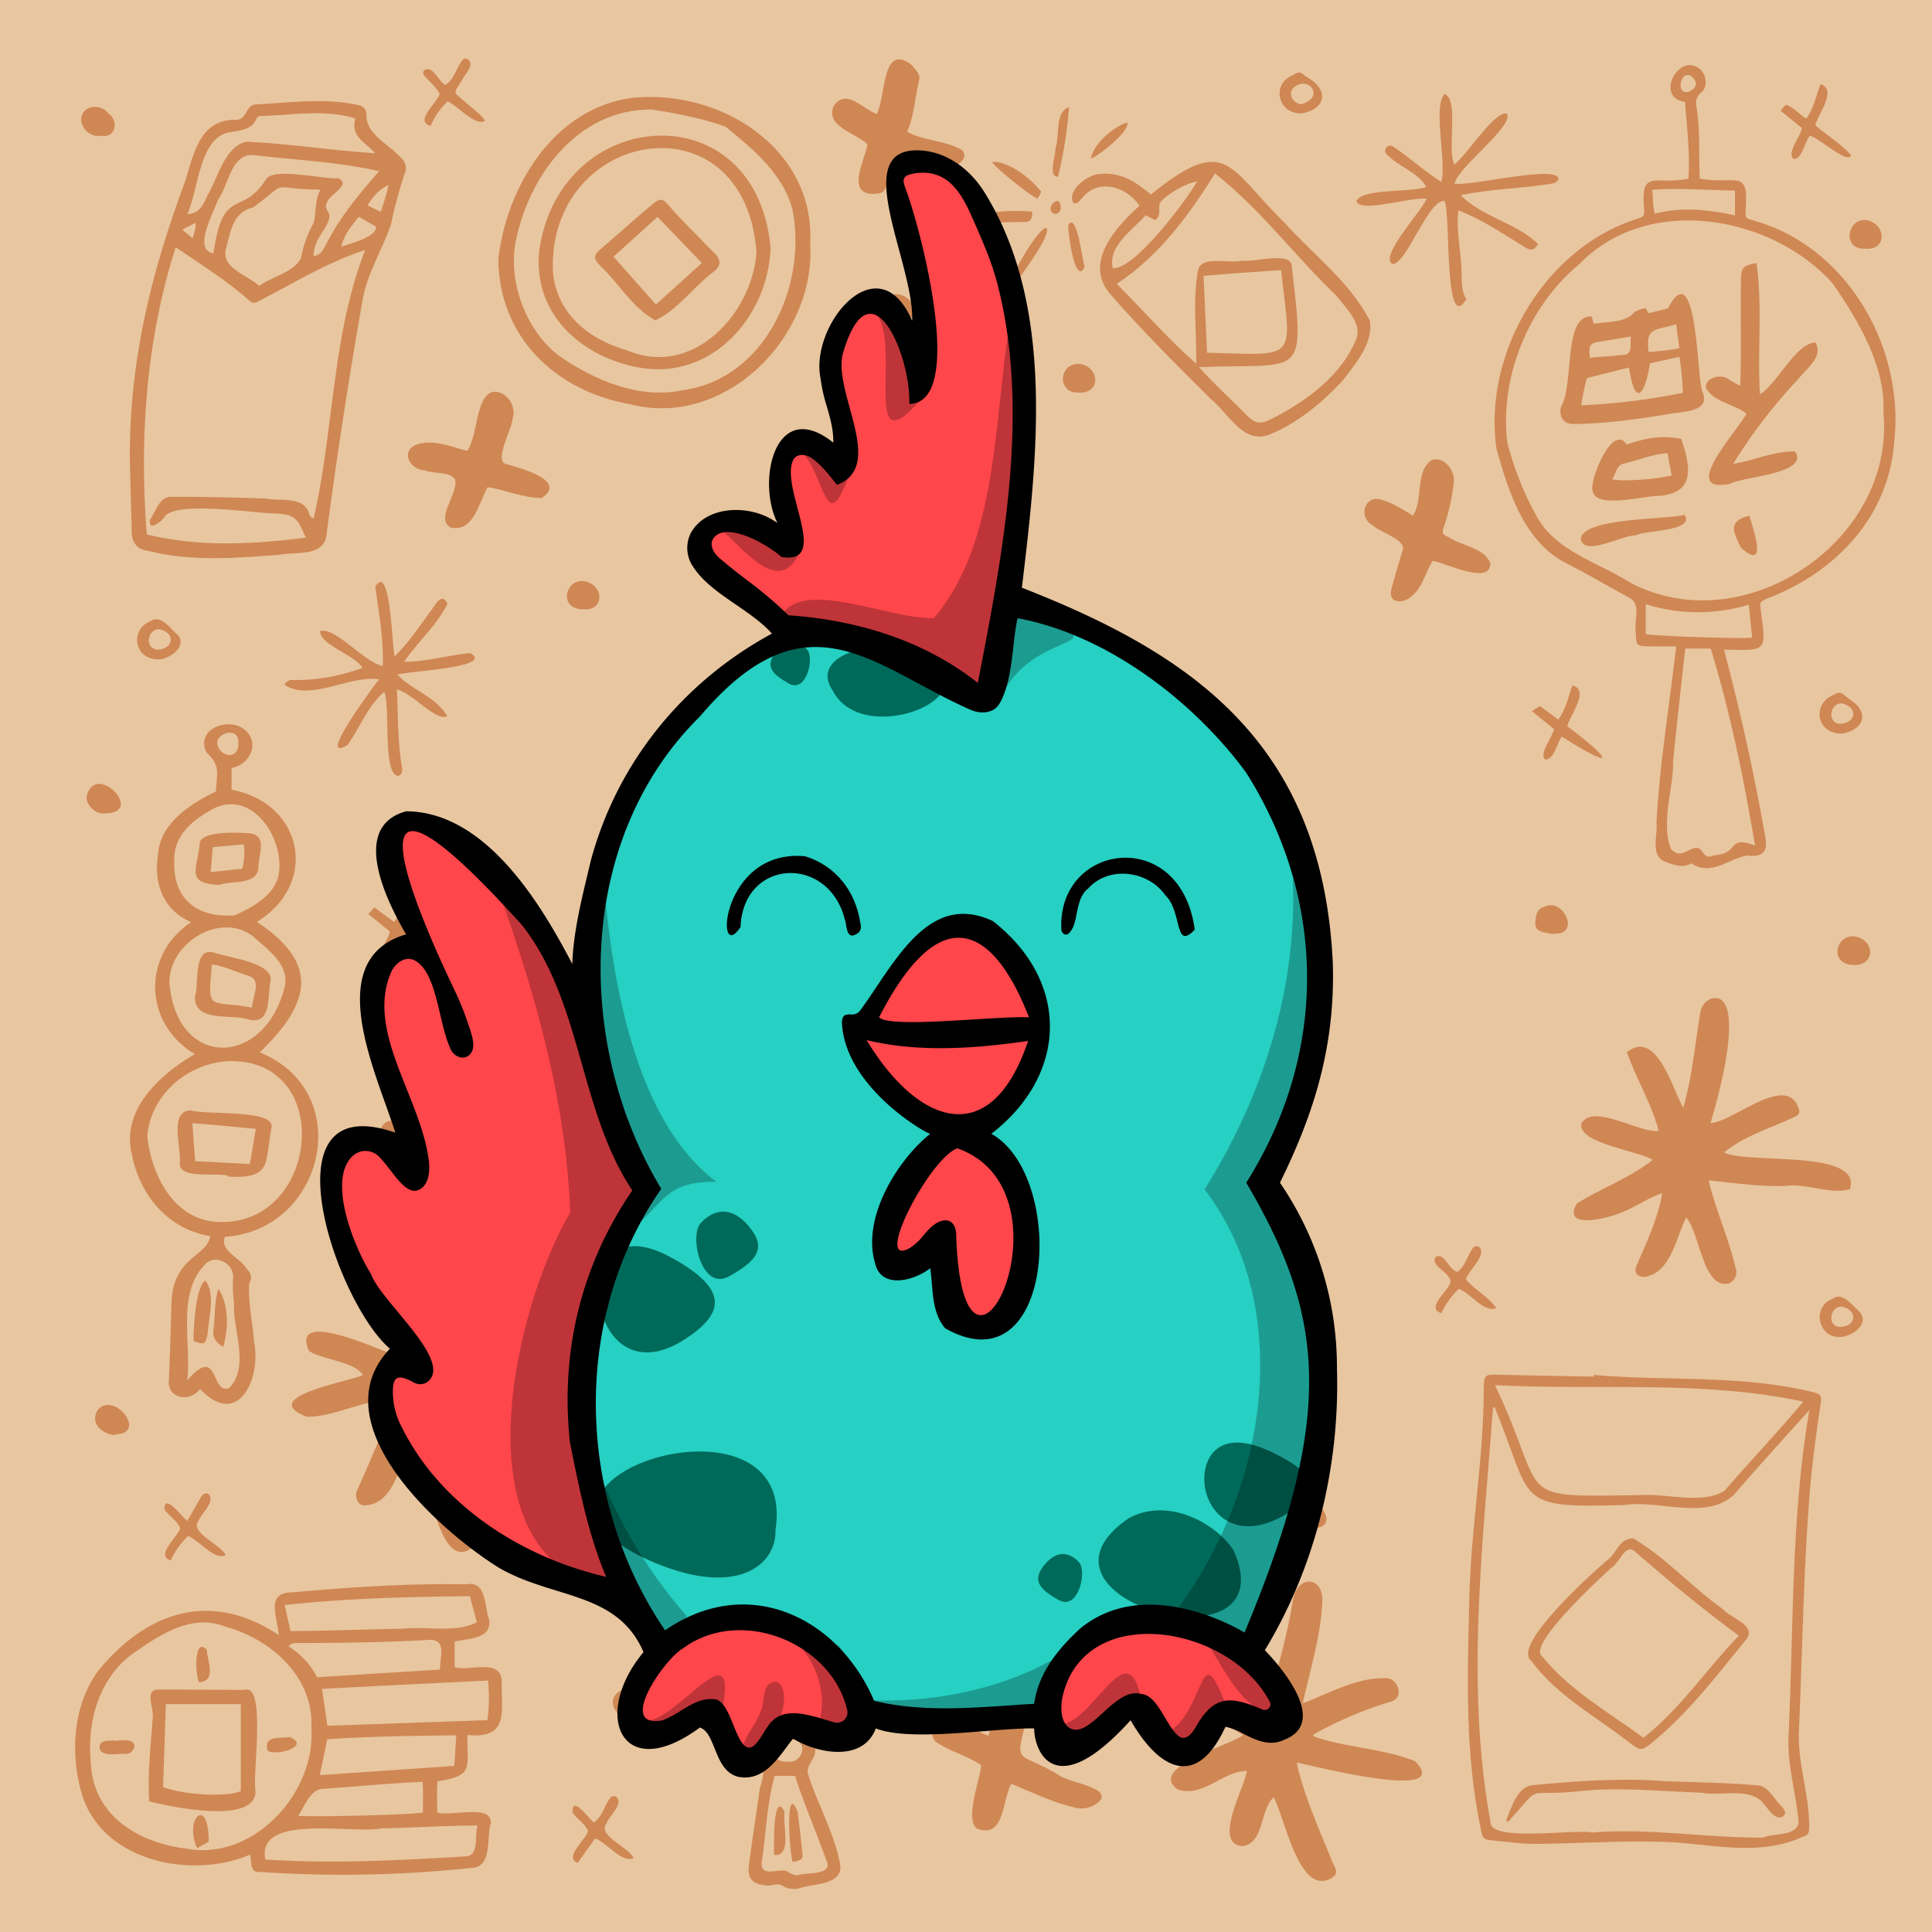 <svg width="600" height="600" viewBox="0 0 600 600" xmlns="http://www.w3.org/2000/svg" xmlns:xlink="http://www.w3.org/1999/xlink">
  <path d="M600,0H0V600H600Z" style="fill: #E8C6A0"/>
  <g>
    <path d="M588.24,137.471c-1.801,23.24-18.339,40.396-39.483,48.422-2.227,1.046-2.211,1.052-1.964,3.428,1.774,13.354,2.085,12.671-11.401,12.429q7.652,28.746,12.816,58.062c.925,4.599-.789,6.482-5.529,5.876-6.039.941-10.974,6.585-17.501,2.413-2.417,1.575-5.33.618-8.3-.604-4.404-1.998-2.006-8.176-2.433-12.019.959-18.38,4.041-36.485,6.105-54.745-2.646,0-5.189.009-7.731-.002-4.627-.02-4.706-.067-4.814-4.643-.613-3.497,1.849-8.52-2.118-10.509-6.315-3.438-12.512-7.103-18.914-10.366-13.621-6.667-18.403-22.285-22.233-35.887-4.227-29.648,15.048-62.492,43.986-71.461,1.848-.726,1.869-.768,1.88-2.814-1.197-13.039,3.523-7.334,13.765-9.575.526-8.056-.498-15.888-1.076-23.839-9.803-1.328-1.505-16.301,5.035-9.769,1.495,1.573,2.188,5.059-.046,6.914a3.965,3.965,0,0,0-1.478,4.019c1.273,7.56.731,15.065,1.07,22.688,11.567,2.023,15.284-3.525,14.224,9.993.012,2.198.051,2.357,2.043,2.887,29.501,7.917,47.499,39.658,44.097,69.102ZM584.91,128c.711-14.185-7.806-28.389-15.643-39.843-19.039-21.416-57.61-28.077-78.743-6.176C474.728,94.972,465.64,117.171,468.116,137.401a94.969,94.969,0,0,0,8.957,22.663c5.799,11.05,19.01,14.435,28.966,20.728,35.273,19,82.726-12.682,78.871-52.792ZM545.049,262.618c-3.522-20.973-7.679-41.243-13.759-61.188h-7.92c-1.304,11.644-2.566,23.035-3.739,34.652.118,8.806-3.929,19.395-.705,27.545,3.657,4.291,7.161-2.889,9.643.736.979,1.572,2.018,2.146,3.717,1.236C540.308,265.298,536.242,259.195,545.049,262.618Zm-33.957-65.696c2.582.642,31.376,1.586,33.05,1.063-.334-3.328-.67-6.682-1.023-10.203a54.115,54.115,0,0,1-32.027-.158Zm2.832-130.549c8.45-2.213,16.473-1.244,24.883.49v-7.686c-8.631-.096-17.096-.858-25.696-.246C513.41,61.681,513.239,63.88,513.924,66.373Zm8-39.801c.185,3.721,4.761,1.668,4.792-.756C525.513,22.265,522.169,22.433,521.924,26.571Z" style="fill: #CF8754"/>
    <path d="M243.18,526.702c-9.03-.023-8.369-4.159-.074-4.975v-10.681c-22.365-1.595-50.537-14.286-56.651-37.663-1.998-12.81-1.743-27.429,6.196-38.244,2.287-2.978,6.152-2.053,9.366-1.584,21.851,3.804,31.379,16.334,41.545,34.558l.527-.114c.844-17.083-.089-34.282.776-51.371,5.518-12.682,2.373,49.42,3.225,52.476-1.813,9.524,12.832,10.093,17.7,4.61,1.379-1.659,1.382-2.23-.027-3.92-6.436-7.453-10.396-17.114-9.552-27.07,3.325-16.35,27.597,7.761,30.859,14.926,17.598-13.57,40.84-27.694,21.529,7.294-3.969,7.113-12.316,9.372-16.898,15.598-8.19,17.295-25.784,28.654-44.642,30.557a55.75,55.75,0,0,0,.509,10.716c12.049-1.489,12.206,5.035.372,4.322-.926,3.341-.197,6.504-.403,9.838,3.769,1.106,6.48,2.808,5.626,7.867-.083,2.576-3.09,4.727-2.152,7.296,2.911,9.186,7.871,17.753,9.776,27.212,1.667,6.834-7.329,6.583-11.756,7.826a6.89,6.89,0,0,1-5.983-.504c-1.64-1.111-3.541.227-5.356-.157-4.118-.428-5.667-2.302-5.107-6.42,1.075-7.911,2.261-15.807,3.402-23.709.974-3.063,1.559-5.921.682-9.24-2.033-7.502,6.459-7.206,6.55-12.24-.157-2.368-.039-4.755-.039-7.204Zm-46.007-42.697c16.498,19.232,48.392,30.334,71.368,16.003a42.061,42.061,0,0,0,18.1-17.952c1.667-4.45-1.833-9.518-3.196-13.814-4.235,1.889-8.318,3.697-12.382,5.542-3.239,3.124-6.31,6.055-10.881,6.976-24.649,6.538-21.025-35.801-56.401-42.422-3.43-.679-9.193-3.804-10.106,1.523-1.049,6.887-1.144,15.048,5.043,19.57,2.833,3.823,12.569,3.198,12.84,7.039-.294,1.455-1.889,1.684-3.112,1.446-8.947-1.045-14.239-6.365-18.632-13.894-1.117,6.727-2.146,24.126,6.087,26.198,11.265.938,21.824-4.491,29.51-12.391,1.06-1.897,4.843-3.422,4.123.097-1.635,2.46-3.969,4.285-6.048,6.704,5.663,1.982,12.176,1.043,17.169,4.673,2.105,1.715,6.09,5.197,2.61,7.574-10.223,8.253-28.06,10.287-33.09-4.678-4.398.611-8.656,1.202-13.002,1.806Zm74.671-14.36c2.917-2.127,11.992-3.354,11.984-6.983-1.82-8.518-14.641-20.273-23.464-21.027-1.752,9.318,3.114,21.116,11.48,28.01Zm-31.3,81.867c-2.415,8.924-2.636,18.05-4.031,27.147-.075,4.927,6.129.812,8.585,2.881a4.674,4.674,0,0,0,2.632.846c2.505-.944,9.58.073,9.325-3.498-3.228-9.16-7.169-18.126-10.151-27.376Zm70.96-105.091c-9.361,3.328-16.955,9.654-23.727,16.74-2.133,3.544,1.552,7.859,2.103,11.888,10.551-4.075,16.71-11.838,20.693-22.016l-2.492-.408C311.158,451.304,312.284,449.433,311.504,446.421Zm-80.845,42.205-11.026-5.231c5.743-6.236,14.918,7.519,20.836,1.172-4.404-4.415-22.321-8.825-27.022-3.988C215.949,487.671,222.559,491.239,230.659,488.626Zm14.102,58.463c4.269.602,6.495-5.956,1.69-6.864C240.754,538.577,237.205,547.469,244.761,547.089Z" style="fill: #CF8754"/>
    <path d="M86.575,507.793c-.453-5.798-4.244-13.315,4.284-13.281,17.911-1.59,35.882-2.821,53.875-2.483,6.419-1.247,5.687,6.825,7.167,11.02.944,5.984-6.65,5.816-10.707,6.748v7.942c4.601,1.42,14.377-2.891,14.616,4.38-.12,9.421,2.353,17.974-10.631,16.698-.281,9.884,2.336,12.674-9.286,14.358-.321,3.247-.074,6.172-.146,9.683,4.142,1.439,17.333-2.877,16.652,3.53-1.37,4.267.488,12.69-5.203,13.631a379.293,379.293,0,0,1-66.075,1.356c-3.745.284-2.77-2.569-3.472-5.406-18.759,8.004-47.033,1.797-52.591-20.086-3.276-12.453-2.162-27.117,5.869-37.522,15.271-18.274,34.967-24.33,55.649-10.568Zm10.122,28.77c.827-15.708-12.508-27.495-26.653-31.377-9.78-3.941-19.096,1.66-27.019,7.157-11.885,7.46-16.09,21.527-14.839,34.945.596,16.504,14.659,24.956,29.648,26.816,20.892,3.959,40.3-17.391,38.863-37.541ZM148.33,566.948c-10.104-.014-19.894.682-29.957.87-8.602,1.829-38.894-4.807-35.974,9.672,20.841,1.369,41.742.248,62.56-.99C148.992,575.765,147.207,570.202,148.33,566.948Zm-46.658-30.983c16.773-.592,33.176-1.172,49.68-1.754a49.631,49.631,0,0,0,.2-12.305c-17.224.848-34.243,1.653-51.544,2.6.574,3.954,1.097,7.556,1.664,11.459ZM90.223,506.564c11.676-.108,23.243-.544,34.906-.751,7.588-.852,15.942,1.47,22.969-1.997-.736-2.733-1.452-5.39-2.187-8.123-19.311.24-38.338.652-57.517,2.776Zm11.4,33.582c-.764,3.714-1.49,7.248-2.289,11.133,14.134-.966,27.876-1.906,41.754-2.854.213-3.264.408-6.252.62-9.498C128.244,539.04,115.103,539.255,101.623,540.146Zm34.999-21.638c.148-4.892,2.333-10.05-4.706-9.14-13.013.665-26.032.874-39.061.888-1.065.01-2.236-.248-3.208,1.066a24.341,24.341,0,0,1,8.828,9.555C111.223,520.085,123.809,519.303,136.622,518.508Zm-5.407,34.871c-10.553.397-20.989,1.528-31.521,2.193-3.634.77-5.134,5.517-7.106,8.356,4.774.446,37.028-.399,38.769-1.054C131.304,559.686,131.5,556.663,131.215,553.379Z" style="fill: #CF8754"/>
    <path d="M40.327,142.64c-.22-30.439,6.727-58.354,17.248-86.531C60.123,47.69,62.185,37.054,73.139,37.193c3.671.285,3.017-4.827,6.468-4.767,10.33-.526,20.82-2.048,31.067.08,2.466.473,3.126,1.293,3.112,3.745.446,5.852,7.089,8.592,10.615,12.654a4.191,4.191,0,0,1,1.32,4.93,133.811,133.811,0,0,0-4.316,15.936c-2.789,8.062-7.544,15.368-8.889,23.938q-6.349,36.075-11.127,72.454c-.877,6.943-9.659,5.069-14.675,6.142-13.608.99-27.396,2.186-40.777-1.264-3.787-.354-5.25-3.208-5.034-6.76-.221-7.511-.404-15.025-.575-21.641Zm5.272,23.345c16.536,3.981,32.835,3.071,49.402.983-2.507-5.343-2.855-7.174-9.068-7.461-6.938-.101-30.971-4.019-34.756.87-.844,1.573-5.28,4.963-4.586,1.001,1.898-2.608,2.873-7.335,6.86-7.095,9.666-.003,19.335.225,28.996.534,4.359.933,11.63-.836,13.453,4.369.181.705.408,1.564,1.517,1.752,6.338-27.507,5.63-56.875,16.015-83.309-11.499,3.75-22.015,10.119-32.73,15.735-1.807.958-2.406.919-3.834-.502-6.889-6.042-14.78-10.925-22.311-16.067C45.412,105.363,43.224,136.13,45.599,165.985ZM99.517,58.915c-17.363-.302-8.825-3.338-20.936,5.516-6.499,1.521-7.008,7.823-8.529,13.324-.969,5.708,6.979,7.718,10.421,11.053,4.008-2.99,10.607-4.097,12.969-8.578A36.171,36.171,0,0,1,97.392,69.257C98.342,65.747,97.664,62.363,99.517,58.915ZM110.368,36.792c-9.376-2.945-19.585-1.028-29.243-.768A1.647,1.647,0,0,0,79.505,37.152c-1.376,3.153-5.066,3.368-8.02,3.909-9.714,1.462-9.687,17.772-13.337,25.404,3.625.005,5.045-2.892,6.217-5.675,3.268-5.319,5.527-15.706,12.389-16.787,13.379.673,26.406,2.721,39.76,3.588C113.323,44.025,108.795,42.415,110.368,36.792ZM97.421,79.479c2.023-.158,2.557-1.474,3.491-2.909,4.353-8.767,10.441-16.114,16.821-23.402-12.861-2.961-26.044-3.439-39.101-5.029-6.913-.379-7.615,9.383-10.921,13.862-1.251,3.786-7.996,15.668-1.424,16.641C69.311,57.537,74.91,67.692,82.518,55.804c2.109-3.988,17.587-.106,22.428-.458,4.385,1.744-2.32,4.962-3.184,7.16a2.415,2.415,0,0,0-.069,2.933C104.412,68.858,97.082,73.532,97.421,79.479Zm8.575-2.865c2.728-1.012,11.04-2.938,10.771-6.228l-5.365-3.096C109.275,70.147,106.889,72.694,105.996,76.614Zm12.231-10.836a66.767,66.767,0,0,0,2.442-8.314c-3.194,1.466-4.867,3.709-6.546,6.326ZM59.842,74.049c.479-1.795,1.041-3.127.921-4.855l-4.176,2.101Z" style="fill: #CF8754"/>
    <path d="M62.118,431.33c-2.682,3.97-9.636,3.365-9.716-1.992.393-8.061.594-16.135.842-24.205.219-14.955,11.122-14.702,12.021-21.257-13.254-2.155-22.1-12.978-24.401-25.839-3.075-13.599,8.97-24.458,19.65-30.678-15.859-9.459-16.586-30.677-1.157-40.985-8.581-3.717-11.624-11.767-10.309-20.652.453-9.927,9.946-16.014,18.044-19.94.192-5.951,1.562-7.805-3.066-12.226-3.632-8.187,9.599-11.835,13.534-5.14,2.479,4.26-1.064,9.338-5.649,10.088v6.764c22.099,4.071,27.378,29.064,7.861,41.028,19.861,13.188,16.466,25.385.916,40.533,30.231,12.37,19.957,55.286-10.797,57.275-1.864,4.237,4.809,6.618,6.72,9.912,1.198,1.29,1.918,2.702.772,4.533-.362,5.878,1.075,12.129,1.496,18.077C81.269,428.187,73.869,443.898,62.118,431.33Zm6.333-51.84c30.97.657,35.724-51.518,1.883-49.909-12.554.981-23.448,10.653-24.601,23.082C46.934,365.107,54.287,379.442,68.451,379.49ZM52.613,305.123c2.088,26.611,28.832,26.533,35.532,2.352,2.32-7.113-3.939-11.7-8.695-15.927C69.422,282.394,52.48,292.473,52.613,305.123Zm1.498-37.489c-.359,11.748,7.395,17.534,18.762,16.639,5.633-2.501,12.782-6.384,13.736-13.138,1.575-10.515-7.672-25.25-19.482-20.426C60.352,254.17,53.674,259.251,54.111,267.634Zm4.051,161.005c9.939-11.295,7.094,4.361,12.942,2.492,6.631-6.73,1.136-18.04,1.563-26.493a42.923,42.923,0,0,1-.28-7.878c.32-4.25-5.117-7.169-8.233-4.534C54.632,401.302,59.497,416.619,58.163,428.639ZM74.014,230.696c.306-4.994-6.432-3.315-6.58.008C67.87,235.048,74.255,236.392,74.014,230.696Z" style="fill: #CF8754"/>
    <path d="M128.273,446.893c-4.201,6.852-5.454,20.492-15.289,20.624-1.807-.058-2.956-2.674-2.149-4.511,4.101-9.221,8.241-18.512,11.321-28.114-8.943-.532-17.718,5.081-26.842,5.11-15.798-6.094,12.938-10.901,17.382-12.95-2.463-4.221-12.771-4.793-16.746-7.521-5.856-13.202,21.016-.596,25.481.855-2.495-9.408-6.096-18.045-10.029-26.87-1.198-2.079.614-4.018,2.694-3.943,9.314,2.771,10.957,14.371,14.917,22.184,3.582-4.666,1.888-29.31,10.302-24.42,6.845,8.479-.625,23.384-1.706,33.443,7.673-.734,15.145-4.161,22.726-5.949a4.464,4.464,0,0,1,4.961,1.961c4.388,7.923-18.292,9.772-22.955,12.801,8.917,4.055,19.176,4.287,27.968,8.747,6.809,11.597-29.119-.086-33.52-.866,2.429,13.101,7.06,26.58,10.118,39.831.704,2.572-.146,3.401-1.591,4.196-10.224,4.858-12.81-28.261-17.043-34.608Z" style="fill: #CF8754"/>
    <path d="M386.068,538.836c-5.714-3.407-10.863-6.108-16.583-9.211-2.66-1.444-2.787-3.815-.599-5.96,4.648-3.645,9.669,2.318,14.644,3.237-.989-4.47-13.86-25.442-1.273-20.491,5.758,5.552,7.479,14.013,12.213,20.164,2.758-9.952,5.485-19.824,7.135-30.032,1.276-6.904,8.832-7.458,9.087.206-.41,11.106-3.738,21.451-6.116,32.241,8.494-3.167,17.087-8.353,26.472-7.78,3.509.7,4.855,6.202.92,7.248a119.424,119.424,0,0,0-24.078,10.214l.004.556c10.236,3.629,21.476,3.694,31.6,7.738,12.32,12.838-32.389,1.203-36.797.413,2.314,10.602,7.144,21.033,11.212,31.188.759,1.477,1.727,3.06.173,4.305-10.434,7.256-14.944-18.233-18.539-24.696-4.38,3.957-2.872,14.529-9.898,15.153-8.931-.949.737-17.909,1.581-23.317-7.517-.073-13.551,8.416-21.51,5.699-9.477-6.854,16.283-13.606,20.352-16.875Z" style="fill: #CF8754"/>
    <path d="M523.66,378.078c-3.275,6.517-4.756,17.414-13.175,18.508-2.019-.107-3.098-1.494-2.332-3.342,3.158-7.257,6.818-15.019,8.055-22.699-4.64,1.553-8.693,4.617-13.31,6.26-3.601,1.505-17.935,5.212-13.209-3.007,7.661-4.845,16.369-7.897,23.57-13.578-4.89-2.986-23.505-5.184-22.114-11.39,3.71-6.214,17.997,3.076,23.963,2.413-2.159-8.487-7.017-16.231-9.835-24.484,9.222-7.326,14.107,11.44,17.467,17.271,2.775-9.481,3.655-19.652,5.285-29.457.459-3.125,3.089-5.185,5.795-4.473,7.551,3.277-.502,31.824-2.61,38.68,7.05-.252,24.057-16.157,27.512-4.083a1.6,1.6,0,0,1-.955,1.946c-7.552,3.649-15.675,5.857-22.303,11.247,6.756,3.794,42.997-1.191,39.057,11.411-6.324,1.769-13.302-1.912-19.982-.98-8.072.237-15.969-.929-23.912-1.75,2.192,9.225,6.242,17.954,8.381,27.249a3.701,3.701,0,0,1-2.123,4.752c-8.021,1.924-9.006-15.777-13.225-20.494Z" style="fill: #CF8754"/>
    <path d="M494.938,427.016c22.779,1.968,46.163-.174,68.452,5.413,1.947.545,2.357,1.058,2.094,3.106q-1.762,11.366-2.993,22.803c-2.41,26.01-2.622,52.197-3.784,78.289-.715,10.361,3.177,20.16,3.147,30.447-.012,2.437-.142,2.76-2.383,3.536-12.257,5.406-25.157,2.734-38.03,1.64-13.876-.881-27.811.129-41.697.34-5.55.296-11.006-.521-16.486-1.051-2.574-.249-2.886-.722-3.321-3.262-5.042-23.521-4.22-47.504-3.63-71.38.404-21.993,4.503-43.734,4.483-65.741.08-4.134.335-4.319,4.402-4.223,9.909.236,19.819.399,29.729.591Zm-30.749,10.018-.513.081c-3.19,42.809-8.582,86.378-.744,128.995.188,5.936,26.201,1.879,31.508,2.993,17.742-1.474,35.395,1.711,52.99,1.586,3.342-1.444,10.695-.328,11.156-4.816-.79-8.835-3.493-17.412-3.158-26.338,1.653-33.916.707-68.102,6.498-101.646-8.052,9.014-15.847,17.456-23.678,26.56-8.812,7.743-23.074,1.269-33.801,2.96-34.567.926-28.082-.734-40.258-30.375Zm.101-6.852c17.109,35.912,4.18,34.735,46.212,34.115,8.008-.351,17.927,2.912,24.989-1.254,8.085-9.356,16.625-18.234,24.515-27.752-31.42-6.779-63.92-3.459-95.716-5.109Z" style="fill: #CF8754"/>
    <path d="M353.875,63.907c-3.847-5.873-12.369-8.44-17.276-2.999-1.012.761-1.847,2.957-3.334,2.006-1.912-3.911,4.639-8.791,8.323-8.877,6.39-.744,11.199,2.467,15.826,6.373,23.616-19.114,23.926-8.367,41.563,8.799,8.928,9.938,20.078,18.226,26.373,30.225,1.425,6.863-4.508,13.716-8.501,18.927-6.49,6.881-13.996,13.161-22.845,16.689-8.106,2.883-12.564-6.852-17.971-11.127-10.766-10.714-21.543-21.41-31.504-32.903-7.916-9.559,2.08-20.633,9.346-27.115ZM372.36,114.006c4.645,5.256,9.662,9.634,14.5,14.64,2.765,2.785,4.125,3.302,7.644,1.647,11.095-5.594,22.381-13.665,26.956-25.679,1.095-4.774-3.706-9.137-6.382-12.754-12.877-12.255-23.835-27.143-37.761-37.987-8.094,13.008-17.551,25.823-30.502,34.271,8.372,8.409,15.811,17.001,24.684,24.807.169-9.748-1.154-19.155.509-28.773.76-5.098,9.9-2.156,13.747-3.241,3.572.644,15.54-3.133,15.419,1.893,4.191,35.679,3.501,29.882-28.814,31.176Zm2.491-4.471c28.798.863,26.053,2.51,23.022-25.649-8.142.57-16.052,1.056-24.101,1.802C374.139,93.792,374.491,101.574,374.851,109.535ZM355.734,66.874c-3.985,4.661-11.779,9.463-10.139,16.448,6.809.377,22.619-20.791,26.211-26.975-3.482.496-9.719,4.081-11.558,6.631-.717,1.987.632,3.692-1.474,5.38Z" style="fill: #CF8754"/>
    <path d="M251.608,75.499c1.901,29.306-26.595,57.722-56.082,50.007-23.069-4.107-40.631-20.964-40.752-45.047C157.241,57.923,172.22,33.479,196.292,30.414,223.442,27.474,253.158,45.996,251.608,75.499Zm-49.156-41.491c-23.294-.279-38.834,21.217-42.533,42.313-1.794,12.216,3.805,26.761,13.733,34.188,10.912,7.616,25.104,13.625,38.615,10.637,25.402-3.581,38.46-32.53,33.869-55.927-2.833-11.185-12.174-18.779-20.73-25.844-7.057-2.591-15.87-4.29-22.954-5.366Z" style="fill: #CF8754"/>
    <path d="M314.065,554.003c-2.818,4.785-1.993,17.085-10.504,13.945-4.174-2.544.798-15.128,1.174-19.751-4.363-3.027-9.502-4.13-13.827-7.093-2.497-1.704-1.269-6.103,1.646-6.394,5.298-.912,9.491,2.517,14.415,4.334,2.065-6.666,2.019-13.961,5.33-19.99,1.669-2.268,3.787-1.433,5.278.107,4.096,4.046,1.727,10.096,1.151,15.055-3.721,14.415-2.581,9.416,10.06,17.024,2.414,2.194,16.518,3.862,12.717,8.062a8.084,8.084,0,0,1-7.979,1.984c-6.868-1.62-12.933-4.666-19.461-7.283Z" style="fill: #CF8754"/>
    <path d="M447.611,56.523c1.738-5.869-2.709-23.438,1.004-27.312,4.571,1.472.706,17.127,3.03,21.863,3.861-2.812,12.669-16.96,16.396-15.749,1.964,4.01-15.123,16.399-16.323,21.697,4.472.985,33.069-6.165,32.227-1.275a2.278,2.278,0,0,1-1.529,1.186c-9.542,1.65-19.299,1.653-28.775,3.701,6.581,6.673,17.269,8.594,24.026,15.135-1.173,1.902-2.179,2.184-3.876,1.13-6.747-4.133-13.487-8.719-20.856-11.553-.822,6.723,1.005,13.283.962,20.033.121,2.641.005,5.281,1.5,7.5-7.082,11.66-4.753-27.411-6.847-30.489-5.125-.246-11.858,19.809-16.074,19.595-4.414-2.05,9.052-16.461,10.56-20.248-4.484-.746-20.92,4.642-21.804.638,2.231-3.939,16.894-2.532,21.684-4.315-2.369-4.454-8.452-6.261-12.001-9.908a1.582,1.582,0,0,1-.703-1.012,1.601,1.601,0,0,1-.004-.628,1.581,1.581,0,0,1,2.475-.977C438.006,49.139,441.968,52.841,447.611,56.523Z" style="fill: #CF8754"/>
    <path d="M145.121,140.035c3.383-5.164,2.555-16.483,7.657-18.268,4.324-.911,7.824,4.435,6.397,8.324-.148,3.189-6.227,13.639-1.601,14.122,4.226,1.24,18.758,5.045,10.641,10.455-5.742-.04-11.08-2.439-16.752-3.396-2.74,4.694-4.239,13.952-11.399,12.599-4.92-2.611,1.737-9.975,1.373-14.304-.304-3.241-6.926-2.322-9.417-3.5-5.051-.105-7.949-6.443-2.078-8.194,5.294-1.346,10.107.866,15.179,2.162Z" style="fill: #CF8754"/>
    <path d="M281.688,40.911c4.979,2.733,10.597,2.584,15.673,4.981,1.827.733,2.177,1.201,2.095,2.932-3.083,6.282-13.16,1.911-18.61,1.384-3.393-1.17-4.185,6.086-5.886,8.287-.565,1.539-1.932,1.609-3.321,1.721-9.207.408-3.003-10.576-2.235-15.419-3.684-3.467-13.337-5.67-10.455-11.946,3.828-5.517,9.058,1.04,13.287,2.536,3.018-4.947,1.367-22.752,11.061-15.058.949,1.456,2.665,2.596,2.124,4.537-1.318,5.346-1.425,11.017-3.733,16.045Z" style="fill: #CF8754"/>
    <path d="M438.79,160.15c3.336-5.074.574-14.03,5.957-17.308,3.853-1.155,7.227,3.415,6.726,7.049a63.617,63.617,0,0,1-2.981,13.459c-.754,2.495-.699,2.505,1.621,3.58,3.98,2.686,10.933,3.198,12.712,8.017.082,7.026-14.035-.288-17.906-.74-2.239,3.447-2.967,7.822-6.126,10.576-2.291,2.629-7.83,3.127-6.7-1.741,1.052-3.988,2.256-7.937,3.419-11.896,1.772-3.442-7.167-5.831-9.303-8.11-4.306-2.194-2.675-9.089,2.405-7.975C432.457,156.194,435.209,157.918,438.79,160.15Z" style="fill: #CF8754"/>
    <path d="M123.277,214.117c.375,8.162.176,16.217,1.553,24.235.121,1.034.127,2.176-1.123,2.599-5.031-.332-2.345-21.343-4.371-26.089-5.179,4.362-7.473,11.098-11.452,16.513-10.044,6.045,8.49-18.647,9.799-20.392-8.784-1.492-21.354,6.998-29.27,1.701A2.293,2.293,0,0,1,90.9,211.2a59.766,59.766,0,0,0,21.678-3.799c-2.261-3.929-13.487-7.31-13.13-11.414,4.855-1.292,13.663,9.792,19.431,10.826.28-8.296-1.204-16.416-2.328-24.584,4.787-7.926,5.196,19.034,6.002,21.63,4.629-4.551,7.992-9.803,11.851-14.949,1.209-1.768,2.862-4.778,4.573-1.439-3.281,6.67-9.002,11.592-13.521,18.06,7.103-.039,13.62-2.029,20.596-2.721,7.835,4.569-19.962,5.59-22.603,6.726,4.689,4.984,11.787,6.641,15.448,12.91-3.641,1.661-10.814-7.284-15.62-8.329Z" style="fill: #CF8754"/>
    <path d="M486.723,225.518c14.218,10.698,15.297,13.99-1.675,3.257-1.764,2.31-2.083,6.67-5.072,7.15-2.332-1.732,2.253-6.93,2.621-9.516-2.287-1.853-4.476-3.626-6.854-5.552l2.483-1.585c1.571,1.159,3.592,2.65,5.719,4.218,2.364-3.297,3.133-7.08,4.358-10.612,5.545,1.378-.653,9.055-1.58,12.64Z" style="fill: #CF8754"/>
    <path d="M136.306,297.647c-.996,3.104-9.761-5.373-12.514-5.848-2.376,2.051-2.187,5.642-4.869,7.286-3.207-1.924,1.7-6.749,2.146-9.803l-6.658-5.417c.663-.749,1.158-1.308,1.831-2.068,2.09,1.536,4.107,3.019,6.197,4.555,2.356-3.369,3.093-7.164,4.392-10.686,5.299,1.538-.627,9.102-1.517,12.432,3.029,3.838,7.933,5.7,10.992,9.549Z" style="fill: #CF8754"/>
    <path d="M559.615,39.755c-2.301-1.852-4.437-3.572-6.676-5.374.721-.835.945-1.097,1.587-1.819,2.598.613,4.116,3.022,6.473,4.279,2.33-3.369,3.064-7.167,4.382-10.69,5.293,1.737-.688,9.126-1.653,12.728,3.619,3.165,7.905,5.693,11.11,9.284-.732,3.172-9.967-5.465-12.789-6.002-1.621,1.83-2.544,7.816-5.136,7.12C554.861,47.391,559.125,42.526,559.615,39.755Z" style="fill: #CF8754"/>
    <path d="M464.698,406.233c-3.76,1.629-8.049-4.732-11.694-5.972a26.448,26.448,0,0,0-5.372,7.554c-4.659-1.409,1.195-6.185,2.333-8.551,2.658-3.287-6.149-5.846-4.162-8.791,2.565-1.943,4.149,4.003,6.829,4.525,2.306-1.661,3.006-4.785,4.573-7.074a1.506,1.506,0,0,1,2.033-.762c2.845,2.325-3.092,7.346-4.027,10.124,2.854,3.321,6.855,5.305,9.487,8.947Z" style="fill: #CF8754"/>
    <path d="M150.634,37.455c-2.695,2.075-8.688-4.708-11.575-5.984a22.051,22.051,0,0,0-5.321,7.623c-5.128-1.36,1.735-6.876,2.85-9.919-.984-1.891-3.09-3.776-4.596-5.405-.584-.636-.918-1.386-.082-2.062,2.643-1.297,4.217,3.521,6.345,4.657,2.921-1.709,3.286-5.008,5.206-7.488a1.231,1.231,0,0,1,1.865-.418c2.213,1.708-1.011,4.584-1.82,6.387-2.643,4.364-3.117,3.324,1.099,6.938,2.034,1.885,4.412,3.384,6.029,5.672Z" style="fill: #CF8754"/>
    <path d="M58.126,472.343c1.785-2.986,2.919-4.993,4.443-7.646.543-.775,1.261-1.244,2.242-.663,2.158,2.451-2.388,5.928-3.252,8.448-2.584,3.504,7.001,7.182,8.5,10.462-3.233,1.937-8.346-4.715-11.658-5.922a24.723,24.723,0,0,0-5.367,7.568c-4.902-1.507,1.872-6.929,2.945-9.906-.733-2.245-3.553-3.864-4.901-5.91C50.962,463.49,56.435,470.954,58.126,472.343Z" style="fill: #CF8754"/>
    <path d="M196.762,577.048c-3.788,1.672-8.196-4.901-11.968-6.084-1.812,2.544-3.594,5.045-5.377,7.549-4.394-1.472,2.227-6.983,3.23-9.788-.705-2.194-3.434-3.763-4.787-5.725-.49-5.889,4.991,1.787,6.53,2.968,2.705-1.814,3.129-4.778,4.859-7.248a1.537,1.537,0,0,1,.35-.491,1.523,1.523,0,0,1,1.692-.261c2.659,2.179-2.145,5.94-2.953,8.368-2.936,3.67,6.886,7.279,8.424,10.712Z" style="fill: #CF8754"/>
    <path d="M571.189,415.209c-6.598.082-8.622-9.457-2.005-11.866,2.868-2.37,6.337,2.306,8.501,4.246C580.706,411.406,574.741,415.32,571.189,415.209Zm.413-3.118c4.957-.209,5.344-5.093.599-6.273C568.312,405.319,567.145,412.147,571.602,412.091Z" style="fill: #CF8754"/>
    <path d="M404.6,35.194c-7.674.586-10.034-9.033-3.111-11.855,2.128-1.25,2.199-1.091,4.228.526C412.626,27.665,412.169,33.458,404.6,35.194Zm-.472-2.816c7.749-2.237,2-9.274-2.446-5.087C399.779,29.198,401.593,32.117,404.128,32.379Z" style="fill: #CF8754"/>
    <path d="M49.049,204.779c-7.621-.093-8.674-9.441-2.262-11.883,3.216-2.233,6.326,2.604,8.662,4.549C58.012,201.139,52.188,204.914,49.049,204.779Zm.04-3c4.894-.389,5.442-5.07.635-6.324C45.792,194.962,44.61,201.563,49.088,201.779Z" style="fill: #CF8754"/>
    <path d="M572.143,227.832c-8.405.141-9.424-9.709-2.375-12.163,2.028-1.484,3.053.568,4.788,1.599C580.934,221.423,578.606,226.679,572.143,227.832Zm-.505-3.021c4.919-.445,5.328-5.136.536-6.339C568.214,218.015,567.222,224.734,571.638,224.811Z" style="fill: #CF8754"/>
    <path d="M32.7,252.6c-2.704.526-6.178-2.465-5.765-5.367C29.545,236.341,45.327,252.412,32.7,252.6Z" style="fill: #CF8754"/>
    <path d="M123.665,357.195c-2.792.495-6.115-2.403-5.817-5.341C120.387,340.966,136.017,356.846,123.665,357.195Z" style="fill: #CF8754"/>
    <path d="M35.588,445.753c-3.933-.577-7.836-3.642-5.181-8.01,5.342-5.779,15.538,7.767,5.29,7.687Z" style="fill: #CF8754"/>
    <path d="M196.566,533.727c-5.282.831-8.845-6.214-3.853-8.613C198.49,522.324,205.168,533.956,196.566,533.727Z" style="fill: #CF8754"/>
    <path d="M407.21,474.746c-2.794.476-6.136-2.396-5.797-5.356C403.984,458.512,419.591,474.437,407.21,474.746Z" style="fill: #CF8754"/>
    <path d="M31.352,42.138c-2.99.68-6.327-2.265-6.128-5.224.302-4.483,6.195-4.745,8.475-1.696C37.124,37.728,35.766,43.068,31.352,42.138Z" style="fill: #CF8754"/>
    <path d="M482.297,290.15c-2.035-.636-5.389-.324-5.505-3.274.073-3.115.744-4.672,2.762-5.251,6.24-3.05,11.445,9.167,2.787,8.3Z" style="fill: #CF8754"/>
    <path d="M579.309,77.234c-7.686.424-5.539-10.42,1.014-8.739C585.946,70.211,585.805,77.819,579.309,77.234Z" style="fill: #CF8754"/>
    <path d="M334.677,121.907c-6.493.168-6.001-9.703,1.06-8.862C341.806,114.488,341.734,122.591,334.677,121.907Z" style="fill: #CF8754"/>
    <path d="M278.469,100.286c-7.699.056-5.016-10.733,1.427-8.678C285.562,93.469,285.005,100.939,278.469,100.286Z" style="fill: #CF8754"/>
    <path d="M330.754,499.479c-7.684.008-5.012-10.67,1.46-8.695C337.944,492.852,337.182,500.144,330.754,499.479Z" style="fill: #CF8754"/>
    <path d="M575.485,299.669c-7.931-.268-5.251-10.651,1.604-8.608C582.658,293.098,581.822,300.051,575.485,299.669Z" style="fill: #CF8754"/>
    <path d="M181.397,189.237c-9.054.184-5.341-11.6,1.832-8.167C187.834,183.419,186.871,189.631,181.397,189.237Z" style="fill: #CF8754"/>
    <path d="M297.962,68.182a59.402,59.402,0,0,1,22.624-2.447c-.061,2.61-.572,3.185-2.753,3.22-6.574-.081-13.208.672-19.741-.095Z" style="fill: #CF8754"/>
    <path d="M308.107,50.391c3.7-.701,10.807,3.603,15.225,9.1a6.378,6.378,0,0,1-1.137,2.18C320.114,60.915,309.912,52.771,308.107,50.391Z" style="fill: #CF8754"/>
    <path d="M313.006,90.588c-1.02-2.06,9.987-21.144,12.129-19.707.786,3.618-9.17,15.571-11.389,19.88Z" style="fill: #CF8754"/>
    <path d="M332,33.319a135.917,135.917,0,0,1-3.419,21.569c-3.302-.032-.6-6.583-.833-8.752C329.145,42.418,327.589,34.592,332,33.319Z" style="fill: #CF8754"/>
    <path d="M336.853,82.878c-3.013,6.28-5.267-11.194-5.088-13.01C334.423,65.454,336.155,81.199,336.853,82.878Z" style="fill: #CF8754"/>
    <path d="M338.789,49.327c.569-4.416,7.122-10.136,11.334-11.313C350.788,40.985,341.471,48.089,338.789,49.327Z" style="fill: #CF8754"/>
    <path d="M328.619,62.385c1.496,1.38.835,4.488-1.324,3.951C325.183,65.486,326.572,62.404,328.619,62.385Z" style="fill: #CF8754"/>
    <path d="M494.294,98.253c.212.795.391,1.468.614,2.303,3.877-.641,8.721-.289,11.854-2.744.951-1.378,2.58-1.74,4.305-2.114.261.466.515.918.883,1.573l6.029-1.443c9.018-17.363,9.012,20.975,10.627,25.603,3.103,6.886-6.688,6.269-10.888,7.248-9.549,1.532-19.117,2.896-28.816,2.995-3.291.103-4.803-2.113-4.149-5.262C488.996,119.387,485.269,97.925,494.294,98.253Zm18.149,14.578c-1.603,9.792-4.627,13.992-6.535,1.312-4.503,1.124-8.796,2.196-13.07,3.263a77.487,77.487,0,0,0-1.796,8.474,201.659,201.659,0,0,0,31.584-3.894,91.097,91.097,0,0,0-1.056-11.171Zm8.124-12.133c-6.365,2.041-9.592.584-8.579,8.593a67.751,67.751,0,0,0,9.555-1.144C521.214,105.636,520.917,103.367,520.567,100.698Zm-26.803,10.431c3.815-.406,7.506-.56,11.208-1.016,2.159-.938,1.149-3.516,1.531-5.619-3.375.568-6.423,1.059-9.462,1.597C493.315,106.439,493.429,107.734,493.764,111.129Z" style="fill: #CF8754"/>
    <path d="M545.509,81.722c1.886,13.442.228,27.192,1.061,40.751,5.664-3.566,11.056-15.863,17.25-16.092,2.534,4.438-2.828,8.06-5.245,11.213a165.028,165.028,0,0,0-20.333,26.459c6.698-1.051,12.705-4.025,19.214-3.843,4.587,6.954-15.971,7.726-20.145,10.019-16.254,3.351,2.541-16.739,5.074-21.743-3.845-3.123-10.318-3.592-12.578-8.059-.367-3.189,4.845-4.46,7.13-2.577a37.702,37.702,0,0,0,3.51,1.968c.403-11.118.032-22.095.229-33.202.078-3.497.773-4.251,4.833-4.895Z" style="fill: #CF8754"/>
    <path d="M505.151,138.074c5.941-2.085,10.762-2.952,16.969-1.805,2.708,8.095,4.772,16.709-6.664,17.717-4.629-.145-19.475,4.21-20.822-1.352C493.342,149.259,500.943,131.135,505.151,138.074Zm12.692,2.634c-4.938.368-9.403,2.339-14.202,3.436-1.655.88-1.938,3.168-2.951,4.694,2.711.79,13.075.106,18.449-1.164C518.723,145.442,518.306,143.198,517.843,140.708Z" style="fill: #CF8754"/>
    <path d="M523.21,159.901c3.129,5.202-12.113,4.661-15.241,6.35-4.14-.094-15.593,6.587-17.031,1.345C490.889,160.746,517.162,161.41,523.21,159.901Z" style="fill: #CF8754"/>
    <path d="M543.26,160.138c1.28,4.237,5.947,17.668-2.667,9.866C538.279,165.096,536.501,161.817,543.26,160.138Z" style="fill: #CF8754"/>
    <path d="M212.624,449.524c.217,3.22-6.073,5.528-6.388,1.057C205.889,446.028,212.268,444.78,212.624,449.524Z" style="fill: #CF8754"/>
    <path d="M275.563,461.766c-3.994,4.666-6.547-4.768-9.019-7.156-1.21-1.599.996-3.217,2.355-1.896C271.038,455.719,274.112,458.474,275.563,461.766Z" style="fill: #CF8754"/>
    <path d="M246.207,578.279c-1.004-1.877-2.493-25.602,1.512-15.596.54,4.353,1.059,8.708,1.501,13.071C249.384,577.364,248.913,577.703,246.207,578.279Z" style="fill: #CF8754"/>
    <path d="M240.379,576.048c-.005-1.887-.461-20.699,3.288-13.321C242.92,566.475,246.172,576.75,240.379,576.048Z" style="fill: #CF8754"/>
    <path d="M294.028,468.875a2.43,2.43,0,0,1,.389-3.305c1.808-1.224,13.079-14.813,12.12-7.251-4.097,3.539-7.932,7.588-12.509,10.556Z" style="fill: #CF8754"/>
    <path d="M46.37,559.458c-.638-8.885.502-17.296,1.058-26.006.523-3.127-3.076-9.068,2.331-8.761,8.706.024,17.415.099,26.121.136,6.962-2.358,2.467,26.222,3.454,31.209C79.764,566.918,52.935,561.087,46.37,559.458Zm4.282-4.472c6.462,2.516,19.805,3.164,24.134,1.281V529.239H51.511C51.221,537.91,50.938,546.418,50.652,554.986Z" style="fill: #CF8754"/>
    <path d="M36.713,540.485c1.677-.011,4.205-.47,5.021,1.379a2.754,2.754,0,0,1-2.667,2.846c-2.346-.301-7.895,1.201-8.164-2.074.093-2.715,3.879-1.992,5.809-2.051Z" style="fill: #CF8754"/>
    <path d="M61.82,522.437c-1.183-2.237-1.684-14.198,2.399-10.151C64.332,515.862,67.453,522.028,61.82,522.437Z" style="fill: #CF8754"/>
    <path d="M64.792,571.987c-1.265.695-2.374,1.305-3.58,1.968C56.989,564.507,64.949,557.539,64.792,571.987Z" style="fill: #CF8754"/>
    <path d="M83.131,543.744c-1.409-4.976,3.697-3.763,6.784-4.284C96.667,542.157,86.266,545.441,83.131,543.744Z" style="fill: #CF8754"/>
    <path d="M70.854,365.137c-3.726-1.106-14.476,1.164-15.056-3.53.797-4.648-3.598-16.426,3.362-16.804,4.65,1.56,25.671-.358,25.195,5.08-2.173,11.175.408,16.276-13.484,15.528Zm8.597-14.563c-6.753-.583-13.097-1.361-19.711-1.735.302,4.146.577,7.915.859,11.787,5.824.3,11.355.585,16.999.876Z" style="fill: #CF8754"/>
    <path d="M60.549,309.29c1.363-3.137-.775-14.907,5.578-13.549,4.287,1.633,19.011,3.096,17.881,8.991-1.027,4.43.482,13.559-6.633,11.943-5.437-1.983-17.242,1.128-16.826-7.385Zm17.724,3.627c.087-3.486,3.35-8.755-1.34-9.951-3.703-1.154-7.294-2.922-11.125-3.476C64.417,314.633,64.771,310.404,78.273,312.917Z" style="fill: #CF8754"/>
    <path d="M68.111,274.817c-10.992-.408-6.546-5.375-6.074-13.144.854-3.695,12.175-3.151,15.572-2.856,5.686.617,2.497,7.126,2.637,10.866C79.597,275.026,71.749,273.384,68.111,274.817Zm7.101-5.018a18.892,18.892,0,0,0,.492-7.578c-3.135.284-6.282.568-9.618.87l-.67,7.742C68.835,270.472,71.965,270.142,75.212,269.799Z" style="fill: #CF8754"/>
    <path d="M60.159,416.487c-.202-3.511.66-17.399,3.66-18.767,3.188,4.196.962,11.439.651,16.553C63.842,417.476,63.396,417.729,60.159,416.487Z" style="fill: #CF8754"/>
    <path d="M69.337,418.297c-2.109-1.239-3.332-2.662-3.089-5.083.657-4.476.168-8.577,1.584-12.982C71.146,405.3,70.947,412.488,69.337,418.297Z" style="fill: #CF8754"/>
    <path d="M507.223,477.755c10.009,5.868,18.292,15.225,27.842,21.995,2.245,2.757,10.232,4.768,7.475,9.085-9.341,11.446-18.465,23.537-30.044,32.821-2.638,1.953-3.12,1.995-5.695.11-10.58-8.378-23.082-14.912-31.226-25.931-6.331-4.79,18.865-27.246,23.291-31.1,3.243-2.09,3.754-6.958,8.357-6.98Zm32.78,30.2c-11.361-8.296-21.621-16.867-32.164-26.018-3.084-3.046-5.019,3.873-7.625,5.111-3.494,3.26-25.96,23.853-21.341,27.293,8.484,10.528,20.723,17.463,31.529,25.343C521.848,530.678,529.855,518.549,540.003,507.955Z" style="fill: #CF8754"/>
    <path d="M467.751,565.333c1.615-3.779,3.217-10.001,7.783-10.876,13.937-1.367,27.861-2.364,41.852-1.277,9.578.369,19.172.428,28.72,1.32,3.409.493,4.894,4.439,7.262,6.584,1.196,1.416,1.309,2.198.506,2.889-2.613,1.966-5.133-2.925-6.793-4.572-4.728-4.333-12.712-1.483-18.683-2.657-12.977-.449-25.957-1.899-38.929-.363-16.9,1.575-9.982-2.728-21.158,9.421Z" style="fill: #CF8754"/>
    <path d="M239.315,77.054c-.83,21.322-18.107,40.722-40.085,37.228-18.28-3.021-33.674-16.453-31.798-36.188C173.629,32.46,235.019,28.194,239.315,77.054Zm-4.374,1.258c-3.676-49.054-64.958-38.444-63.231,6.093,1.171,13.147,11.275,21.1,23.207,24.46C215.085,117.392,233.608,97.518,234.941,78.312Z" style="fill: #CF8754"/>
    <path d="M203.539,99.49c-7.157-3.805-11.426-11.678-17.337-17.165-1.934-2.104-1.878-3.058.281-4.926,5.585-4.762,11.008-9.724,16.659-14.404,1.897-1.382,2.761-1.268,4.263.475,4.168,4.942,8.907,9.364,13.367,14.039,2.584,2.298,4.05,4.438.778,6.926C215.324,89.111,210.545,96.159,203.539,99.49Zm.16-4.913,14.26-12.886c-4.655-4.853-9.166-9.556-13.746-14.331l-13.686,12.354c4.37,4.931,8.741,9.864,13.172,14.863Z" style="fill: #CF8754"/>
  </g>


  <path d="M314.5,189.5c81.363,7.518,120.5,111.5,76,179,17.452,28.637,25.484,59.517,16,93.5-15.43,63.328-10,45.5-59,41-25.5,17.5-9.5,31-54,31-38.371,5.673-32.5-50-88.5-26-30.832-38.754-27.725-97.786-3-138.5-25.853-40.793-23.082-96.406,3-136.5C273,136.5,307.619,264.559,314.5,189.5Z" style="fill: #26D0C2"/>
  <g>
    <path d="M315.743,145.894v.001c-1.839,28.81-5.255,82.301-17.743,67.606-9.303-6.112-20.09-9.377-30.904-12.649-18.312-5.542-36.702-11.108-48.096-30.563,2.445-13.082,10.257-8.46,17.453-4.203,4.937,2.921,9.584,5.67,12.011,2.415.088-3.186-1.048-7.254-2.225-11.47-2.138-7.657-4.411-15.801.261-20.03,19.379,13.618,17.91,5.975,15.52-6.45-2.172-11.297-5.105-26.548,6.183-33.365C278.23,92.3,280.114,104.249,281.504,113.067c.939,5.954,1.653,10.481,4.496,7.434,4.5-23.315-.792-46.245-7-67,27.212-16.103,38.622,57.776,38,76.5-.4,2.487-.774,8.339-1.256,15.885v.004l-.001.002Z" style="fill: #FF464B"/>
    <path d="M191,492.501c-31-6.5-71.403-31.206-71.5-63.91,2.398-4.044,4.551-2.918,6.624-1.833,1.817.951,3.572,1.87,5.376-.757a158.635,158.635,0,0,0-10.237-15.349c-8.024-11.085-16.039-22.156-16.763-36.151-1.743-27.903,7.455-21.276,15.197-15.698,6.321,4.553,11.671,8.408,9.303-7.802-.666-2.783-1.896-6.451-3.284-10.588-5.713-17.037-14.094-42.031,3.284-45.912,4.28,4.102,6.052,10.948,7.76,17.542,1.456,5.623,2.864,11.062,5.74,14.458,5.717-.921,4.003-3.789,1.938-7.245A18.108,18.108,0,0,1,142,314.001c-55.3-105.627,28.5-50.499,41.5,17,.957,8.359,4.782,16.287,8.47,23.933A111.213,111.213,0,0,1,198,369.001C177,413.501,177.637,455.769,191,492.501Z" style="fill: #FF464B"/>
    <path d="M281.501,391.002c11.999-11.5,15.868-11.439,14.5,4,9.499,47.5,41.499-27.5,0-41C289.99,359.444,265.965,389.864,281.501,391.002Z" style="fill: #FF464B"/>
    <path d="M232,545.499c-3.497-1.394-4.499-4.967-5.457-8.384-1.076-3.839-2.098-7.482-6.543-7.616a66.428,66.428,0,0,0-6.461,2.297c-9.16,3.576-20.456,7.986-13.539-6.796,17-38.001,67.5-21.001,63.523,10.942-3.25,0-5.939-.133-8.259-.248h-.004C245.786,535.224,242.441,535.058,232,545.499Z" style="fill: #FF464B"/>
    <path d="M374.785,536.575c4.696-5.088,9.389-10.171,21.627-3.675-9.412-35.401-67.012-38.473-68.912.001,5.002,10.305,12.227,4.548,19.211-1.017a53.737,53.737,0,0,1,6.789-4.885c3.622,1.794,5.749,5.127,7.814,8.362,1.795,2.813,3.544,5.551,6.186,7.139C370.431,541.293,372.608,538.934,374.785,536.575Z" style="fill: #FF464B"/>
    <path d="M304,290c7.37,6.469,14.828,17.793,16.5,27-15.157,2.766-34.443,4.356-49.5.5,1.852-2.658,3.629-5.724,5.449-8.866l.001-.001c3.797-6.554,7.785-13.438,13.05-17.633Z" style="fill: #FF464B"/>
    <path d="M267.5,322.5c14.795,26.057,41.5,38,52.5-.5-12.272,1.743-29.797,1.164-42.122.757C273.676,322.619,270.079,322.5,267.5,322.5Z" style="fill: #FF464B"/>
  </g>
  
  <g>
    <path d="M241.107,202.361c3.686-4.404,7.26-3.129,9.562-.609,2.303,2.52-.194,13.587-5.644,10.54C239.576,209.246,237.421,206.766,241.107,202.361Z" style="fill: #006A5A"/>
    <path d="M285.05,203.373c26.627,11.387-16.897,30.032-26.499,11C251.05,203.373,272.55,197.373,285.05,203.373Z" style="fill: #006A5A"/>
    <path d="M350.473,471.531c12.546-6.874,27.46,1.877,32.649,9.971C400.262,520.174,313.395,497.075,350.473,471.531Z" style="fill: #006A5A"/>
    <path d="M398.477,470.775c10.719-5.984,13.399-11.982-4.231-20.141s-21.861,4.502-19.746,12.661C376.616,471.455,385.078,478.254,398.477,470.775Z" style="fill: #006A5A"/>
    <path d="M208.086,390.343c19.233,10.356,16.31,17.969,4.616,25.563-14.617,9.493-23.848.863-26.156-9.492C184.238,396.058,188.854,379.987,208.086,390.343Z" style="fill: #006A5A"/>
    <path d="M240.826,475.211c7.45-47.443-93.376-15.428-39.863,9.092C228.715,496.829,241.177,485.984,240.826,475.211Z" style="fill: #006A5A"/>
    <path d="M335.106,485.177c-2.563-2.806-6.542-4.225-10.647.679-4.104,4.904-1.705,7.666,4.363,11.058C334.89,500.305,337.67,487.983,335.106,485.177Z" style="fill: #006A5A"/>
    <path d="M232.549,380.828c-5.771-6.895-11.365-4.9-14.969-.955s.304,21.27,8.835,16.501S238.32,387.722,232.549,380.828Z" style="fill: #006A5A"/>
  </g>


  <g style="opacity: 0.25">
    <path d="M275.047,117.187c-.191,11.157-.342,19.938,10.952,6.813,2.499-7.5-5.145-19.745-13.499-26C275.307,101.981,275.169,110.068,275.047,117.187Z"/>
    <path d="M307.128,199.931C314.145,167.85,322.286,130.627,313,104c-.897,6.023-1.577,12.416-2.274,18.968-2.602,24.479-5.44,51.169-20.729,69.014-4.729.121-10.909-1.285-17.28-2.735-11.58-2.635-23.795-5.415-29.099.568-1.187,4.309,12.831,8.438,28.241,12.977,12.075,3.556,25.005,7.365,32.14,11.708C304.968,209.808,306.035,204.932,307.128,199.931Z"/>
    <path d="M401.489,272.602c12.499,34.342,3.212,64.773-8.489,95.399,30.066,38.271,19.223,101.933-4.5,141.5-2.472,1.671-7.91-1.498-13.113-4.53-4.155-2.422-8.16-4.756-10.387-4.47,28.071-36.789,37.695-93.596,9.096-131.127C392.096,340.659,402.986,307.117,401.489,272.602Z"/>
    <path d="M198,369.5c-5.957-27.708-19.5-68-42-89.5,11.006,31.206,19.853,63.319,21.087,96.577C159.833,405.558,141.648,482.301,187.5,493c6.533,2.363,3.088-5.743-.775-14.83-3.045-7.164-6.349-14.937-5.225-18.67C175.46,431.758,179.875,393.532,198,369.5Z"/>
    <path d="M233.301,537.026c-2.252,3.618-3.93,6.312.629,6.312,12.231-7.839,11.023-22.841,5.81-20.868-1.996.756-2.323,3.087-2.644,5.382a22.535,22.535,0,0,1-.411,2.341A25.972,25.972,0,0,1,233.301,537.026Z"/>
    <path d="M188,279c2.499,25.939,9.499,69.5,34.499,88-11.722,0-14.681,3.155-20.324,9.172-1.096,1.168-2.293,2.445-3.676,3.828a170.566,170.566,0,0,0-3.67-33.071C186.381,325.898,183.201,301.26,188,279Z"/>
    <path d="M271.488,528.553c18.244,5.097,55.033,15.375,55.033-12.916-17.22,9.533-38.171,13.244-57.021,12.362q.947.262,1.98.552Z"/>
    <path d="M187,459.5a152.561,152.561,0,0,0,26.29,42.419c-13.777,17.708-20.501-15.079-24.23-33.263C188.244,464.678,187.572,461.399,187,459.5Z"/>
    <path d="M380.499,528.999c-.121.172-.256.366-.403.578l-.206.298c-3.28,4.752-11.717,16.971-16.391,7.624,4.429-3.02,6.75-8.39,8.466-12.358C374.51,519.254,375.72,516.454,380.499,528.999Z"/>
    <path d="M310.5,217.5c.099-.222.193-.453.285-.692C310.687,217.035,310.593,217.266,310.5,217.5Z"/>
    <path d="M310.785,216.808c4.345-10.18,13.166-14.099,18.429-16.436,6.691-2.973,7.628-3.389-13.714-10.872-1.15,2.887-1.658,7.741-2.186,12.781C312.755,207.621,312.174,213.169,310.785,216.808Z"/>
    <path d="M330.326,535.397c3.667-.788,7.387-4.936,10.816-8.76,5.511-6.145,10.272-11.454,12.858-.637-2.369.538-5.288,3.093-8.324,5.751C340.046,536.678,334.012,541.96,330.326,535.397Z"/>
    <path d="M248.904,511.807c10.096,3.192,23.744,30.327,5.596,22.692C256.5,527.499,254.54,518.276,248.904,511.807Z"/>
    <path d="M374.999,510.5c.372.246.763.502,1.167.768,7.405,4.863,19.737,12.963,19.041,21.28-7.811-1.623-12.694-9.75-16.94-16.818C377.147,513.867,376.072,512.077,374.999,510.5Z"/>
    <path d="M213.885,526.4c-4.261,3.586-8.929,7.514-12.461,7.945,3.68,1.049,7.106-.937,10.485-2.896,4.14-2.4,8.209-4.759,12.59-1.449C227.212,515.185,221.138,520.297,213.885,526.4Z"/>
    <path d="M224.99,165.467c8.635-2.782,14.51,1.033,22.814,7.064-5.129,9.946-13.087,2.244-19.396-3.861l-.001-.001-.001-.001C227.196,167.497,226.047,166.385,224.99,165.467Z"/>
    <path d="M260.462,145.657c-2.544-2.133-4.833-4.052-11.462-5.157,2.431,2.258,4.078,6.204,5.486,9.577,2.645,6.338,4.445,10.65,9.014-2.077A33.295,33.295,0,0,1,260.462,145.657Z"/>
    <path d="M186.54,410.908c.439-3.234.962-7,2.386-9.771C189.992,404.01,188.364,408.309,186.54,410.908Z"/>
    <path d="M261.079,513.325c.774,2.053,1.545,4.1,3.699,4.824-.323-.589-.628-1.176-.928-1.753a19.779,19.779,0,0,0-4.124-6.019A15.105,15.105,0,0,1,261.079,513.325Z"/>
  </g>
  <g><!--filter-->
    <path d="M293.532,412.523c34.113,19.192,37.803-47.197,14.347-60.42,23.88-18.46,24.435-47.404.434-66.072-17.037-7.961-27.1,7.027-36.206,20.589-1.723,2.566-3.412,5.081-5.107,7.38a3.188,3.188,0,0,1-2.862,1.03c-1.523.019-2.876.035-2.627,3.317C263,338,287.734,352.103,288.897,352.103c-10.324,8.314-21.242,26.069-17.172,40.039,1.818,8.445,12.28,5.578,17.172,1.704.228,1.551.36,3.146.492,4.747C289.799,403.558,290.213,408.581,293.532,412.523Zm-11.188-24.826c-11.274,5.99,6.343-27.984,14.972-31.078,38.471,13.621,1.444,91.087-.382,26.353-.325-3.513-2.4-4.422-4.54-3.798-2.325.678-3.96,2.569-5.608,4.476a16.543,16.543,0,0,1-4.442,4.047ZM273,315.935c20-38.935,36.356-26.343,46.558,0-3.656-.166-10.06.224-16.98.647C289.804,317.361,275.27,318.248,273,315.935Zm-3.85,7.092c15.796,26.241,38.592,34.701,50.133.249C302.839,325.635,285.516,326.944,269.15,323.027Z" style="fill: #000;fill-rule: evenodd"/>
    <path d="M221.925,542.978c1.467,3.653,3.074,7.659,7.173,8.782,7.214,1.561,11.668-4.446,15.145-9.134.721-.973,1.399-1.888,2.052-2.668,7.714,4.688,21.744,7.317,25.687-3.181,7.521,2.936,22.083,1.775,34.299.801,5.844-.466,11.15-.889,14.894-.801,0,7.223,6.534,23.422,29.939-2.541,8.991,15.624,20.583,21.34,29.465,2.026a19.183,19.183,0,0,1,5.53,2.164c3.816,1.926,8.094,4.086,12.722,1.875,13.336-5.151.229-21.359-6.023-27.819,15.72-25.844,23.333-57.136,22.391-87.449A101.503,101.503,0,0,0,397.5,367.288c10.856-22.002,17.175-42.815,16.416-68.217-3.218-68.161-43.54-95.865-96.561-116.547l.01-.091c4.788-40.099,10.399-87.092-11.54-122.578-4.265-6.899-11.167-12.354-19.245-13.077-16.016-1.433-11.687,14.72-7.335,30.955,2.133,7.96,4.272,15.94,4.021,21.877-10.565-24.424-31.878,1.425-28.429,17.943a49.391,49.391,0,0,0,1.925,8.621c1.065,3.712,2.127,7.417,2.021,11.293-17.907-14.328-23.943,11.642-17.349,24.966-8.215-6.061-22.332-5.597-26.985,3.278a10.323,10.323,0,0,0,.791,10.279c3.091,4.775,8.232,8.302,13.357,11.818,4.065,2.788,8.12,5.57,11.135,8.962-27.587,14.951-47.937,39.921-56.173,70.222q-.423,1.779-.86,3.587c-2.293,9.53-4.706,19.555-4.962,28.796-10.165-19.494-27.185-47.259-51.589-47.424-17.542,4.774-6.128,27.805-.045,38.219-22.833,6.75-13.109,33.927-6.336,52.859,1.139,3.184,2.195,6.135,2.998,8.717-41.377-14.328-18.436,52.871-1.669,67.105-21.712,22.807,14.159,55.731,33.74,67.962,5.812,3.413,12.033,5.334,18.019,7.183,11.253,3.475,21.676,6.693,26.993,19.085-16.282,19.586-6.77,41.329,17.506,23.418C219.63,537.26,220.731,540.002,221.925,542.978Zm49.561-14.762c-11.254-26.221-39.417-39.55-64.936-21.908-27.65-40.538-29.281-96.868-1.181-137.098-27.073-44.882-26.566-108.697,11.976-146.678,27.212-32.136,45.908-22.079,68.235-10.069,5.007,2.694,10.198,5.486,15.708,7.922,3.264,1.443,7.271,1.222,9.1-1.843,2.85-4.778,3.689-12.064,4.42-18.413A80.252,80.252,0,0,1,316,192c27.5,5,54.664,25.628,71.036,48,25.146,39.843,25.196,87.383,0,127.288C411.58,409.067,414.699,439.5,386.5,507c0,0-29.898-18.584-50.999-1.279-6.833,6.254-13.099,13.924-14.326,23.396-2.351.143-4.708.306-7.068.469C299.848,530.571,285.454,531.566,271.486,528.216ZM196.355,369.7c-15.792,23.119-22.363,49.88-19.375,78.112l.139.695c2.8,13.993,5.699,28.48,11.143,41.193-26.111-6-51.414-22.126-63.482-46.463a23.214,23.214,0,0,1-2.717-12.471c.323-3.215,1.755-3.938,6.259-1.54a4.024,4.024,0,0,0,4.116.157c5.974-4.04-1.917-13.55-8.937-22.01-3.762-4.534-7.273-8.766-8.267-11.693-5.215-8.272-13.955-29.591-5.425-36.94a5.896,5.896,0,0,1,8.07.645c1.143,1.198,2.259,2.632,3.361,4.047,2.938,3.775,5.774,7.419,8.752,6.111,3.151-1.385,3.602-5.651,3.184-9.068-.89-7.27-3.848-14.685-6.799-22.082-4.953-12.414-9.884-24.775-4.982-36.308,1.259-2.961,4.445-5.306,7.316-3.853,4.572,2.313,6.328,9.742,8.014,16.873.968,4.093,1.912,8.087,3.352,10.961,1.044,2.083,3.729,3.183,5.529,1.704,2.397-1.969,1.184-5.75-.092-9.417a90.273,90.273,0,0,0-3.709-9.492c-19.978-41.585-31.091-78.559,20.353-21.51,9.902,12.668,14.232,27.903,18.571,43.169C184.604,344.157,188.487,357.819,196.355,369.7ZM304.002,210.386q-.164.854-.328,1.703c-16.79-13.327-37.879-19.585-58.828-21.012a124.211,124.211,0,0,0-12.909-10.937c-2.932-2.263-5.865-4.528-8.662-6.961-1.811-1.576-3.083-4.204-1.624-6.111,3.99-5.217,16.662,1.946,21.028,5.902,9.38,1.574,7.236-6.611,4.982-15.216-1.477-5.639-3.001-11.46-1.36-14.833.953-1.959,3.6-2.027,5.436-.855,2.702,1.725,4.824,4.336,6.827,6.802.47.578.934,1.148,1.397,1.697,9.455-3.623,6.702-13.712,3.964-23.746-1.669-6.115-3.332-12.21-2.222-16.807,8.397-29.219,21.152-.35,20.687,15.427,17.922-.214,3.336-55.315-1.283-67.212-1.015-2.827-.482-3.646,2.394-4.296,10.498-1.862,14.868,5.575,18.395,13.547l.112.254c2.935,6.631,5.888,13.304,7.715,20.32C319.991,127.483,311.602,170.985,304.002,210.386ZM263.11,531.062a3.222,3.222,0,0,1-4.186,3.773c-.706-.203-1.415-.414-2.123-.625-7.021-2.088-14.001-4.165-18.137,1.595-.464.646-.937,1.407-1.419,2.183-1.846,2.971-3.833,6.171-6.063,4.09-1.366-1.274-2.404-3.832-3.462-6.442-1.502-3.703-3.046-7.51-5.628-7.897-4.029-.543-7.379,1.514-10.745,3.582a32.662,32.662,0,0,1-5.53,2.932c-14.607,2.758.475-19.063,6.335-22.367C230.17,498.656,258.307,510.311,263.11,531.062Zm131.229-2.576a1.752,1.752,0,0,1-2.36,2.366c-9.353-3.902-14.773-4.972-20.669,5.562-1.117,1.996-3.055,4.188-4.974,2.942-1.634-1.061-3.028-3.411-4.471-5.845-2.097-3.538-4.299-7.252-7.496-7.433-4.151-1.175-8.161,2.479-11.92,5.904-3.203,2.92-6.223,5.672-8.992,5.125-4.008-.793-4.341-6.47-3.406-10.447C336.959,497.264,381.67,504.54,394.339,528.486Z" style="fill: #000;fill-rule: evenodd"/>
  </g>


  <g>
    <path d="M250.038,265.92c9.573,2.956,15.625,10.854,17.133,20.646.632,2.025-.218,3.439-2.328,3.971-2.12.24-1.875-3.633-2.512-5.097-5.065-20.053-31.509-18.87-32.351,2.448C221.898,300.245,223.656,263.429,250.038,265.92Z"/>
    <path d="M371.039,288.72c-6.466,6.723-3.739-5.546-9.165-10.734-5.358-7.61-17.461-9.217-23.895-2.095-4.518,3.487-2.687,11.056-6.151,14.056-.911.788-2.15-.043-2.212-1.246C328.226,261.734,366.705,256.237,371.039,288.72Z"/>
  </g>


</svg>